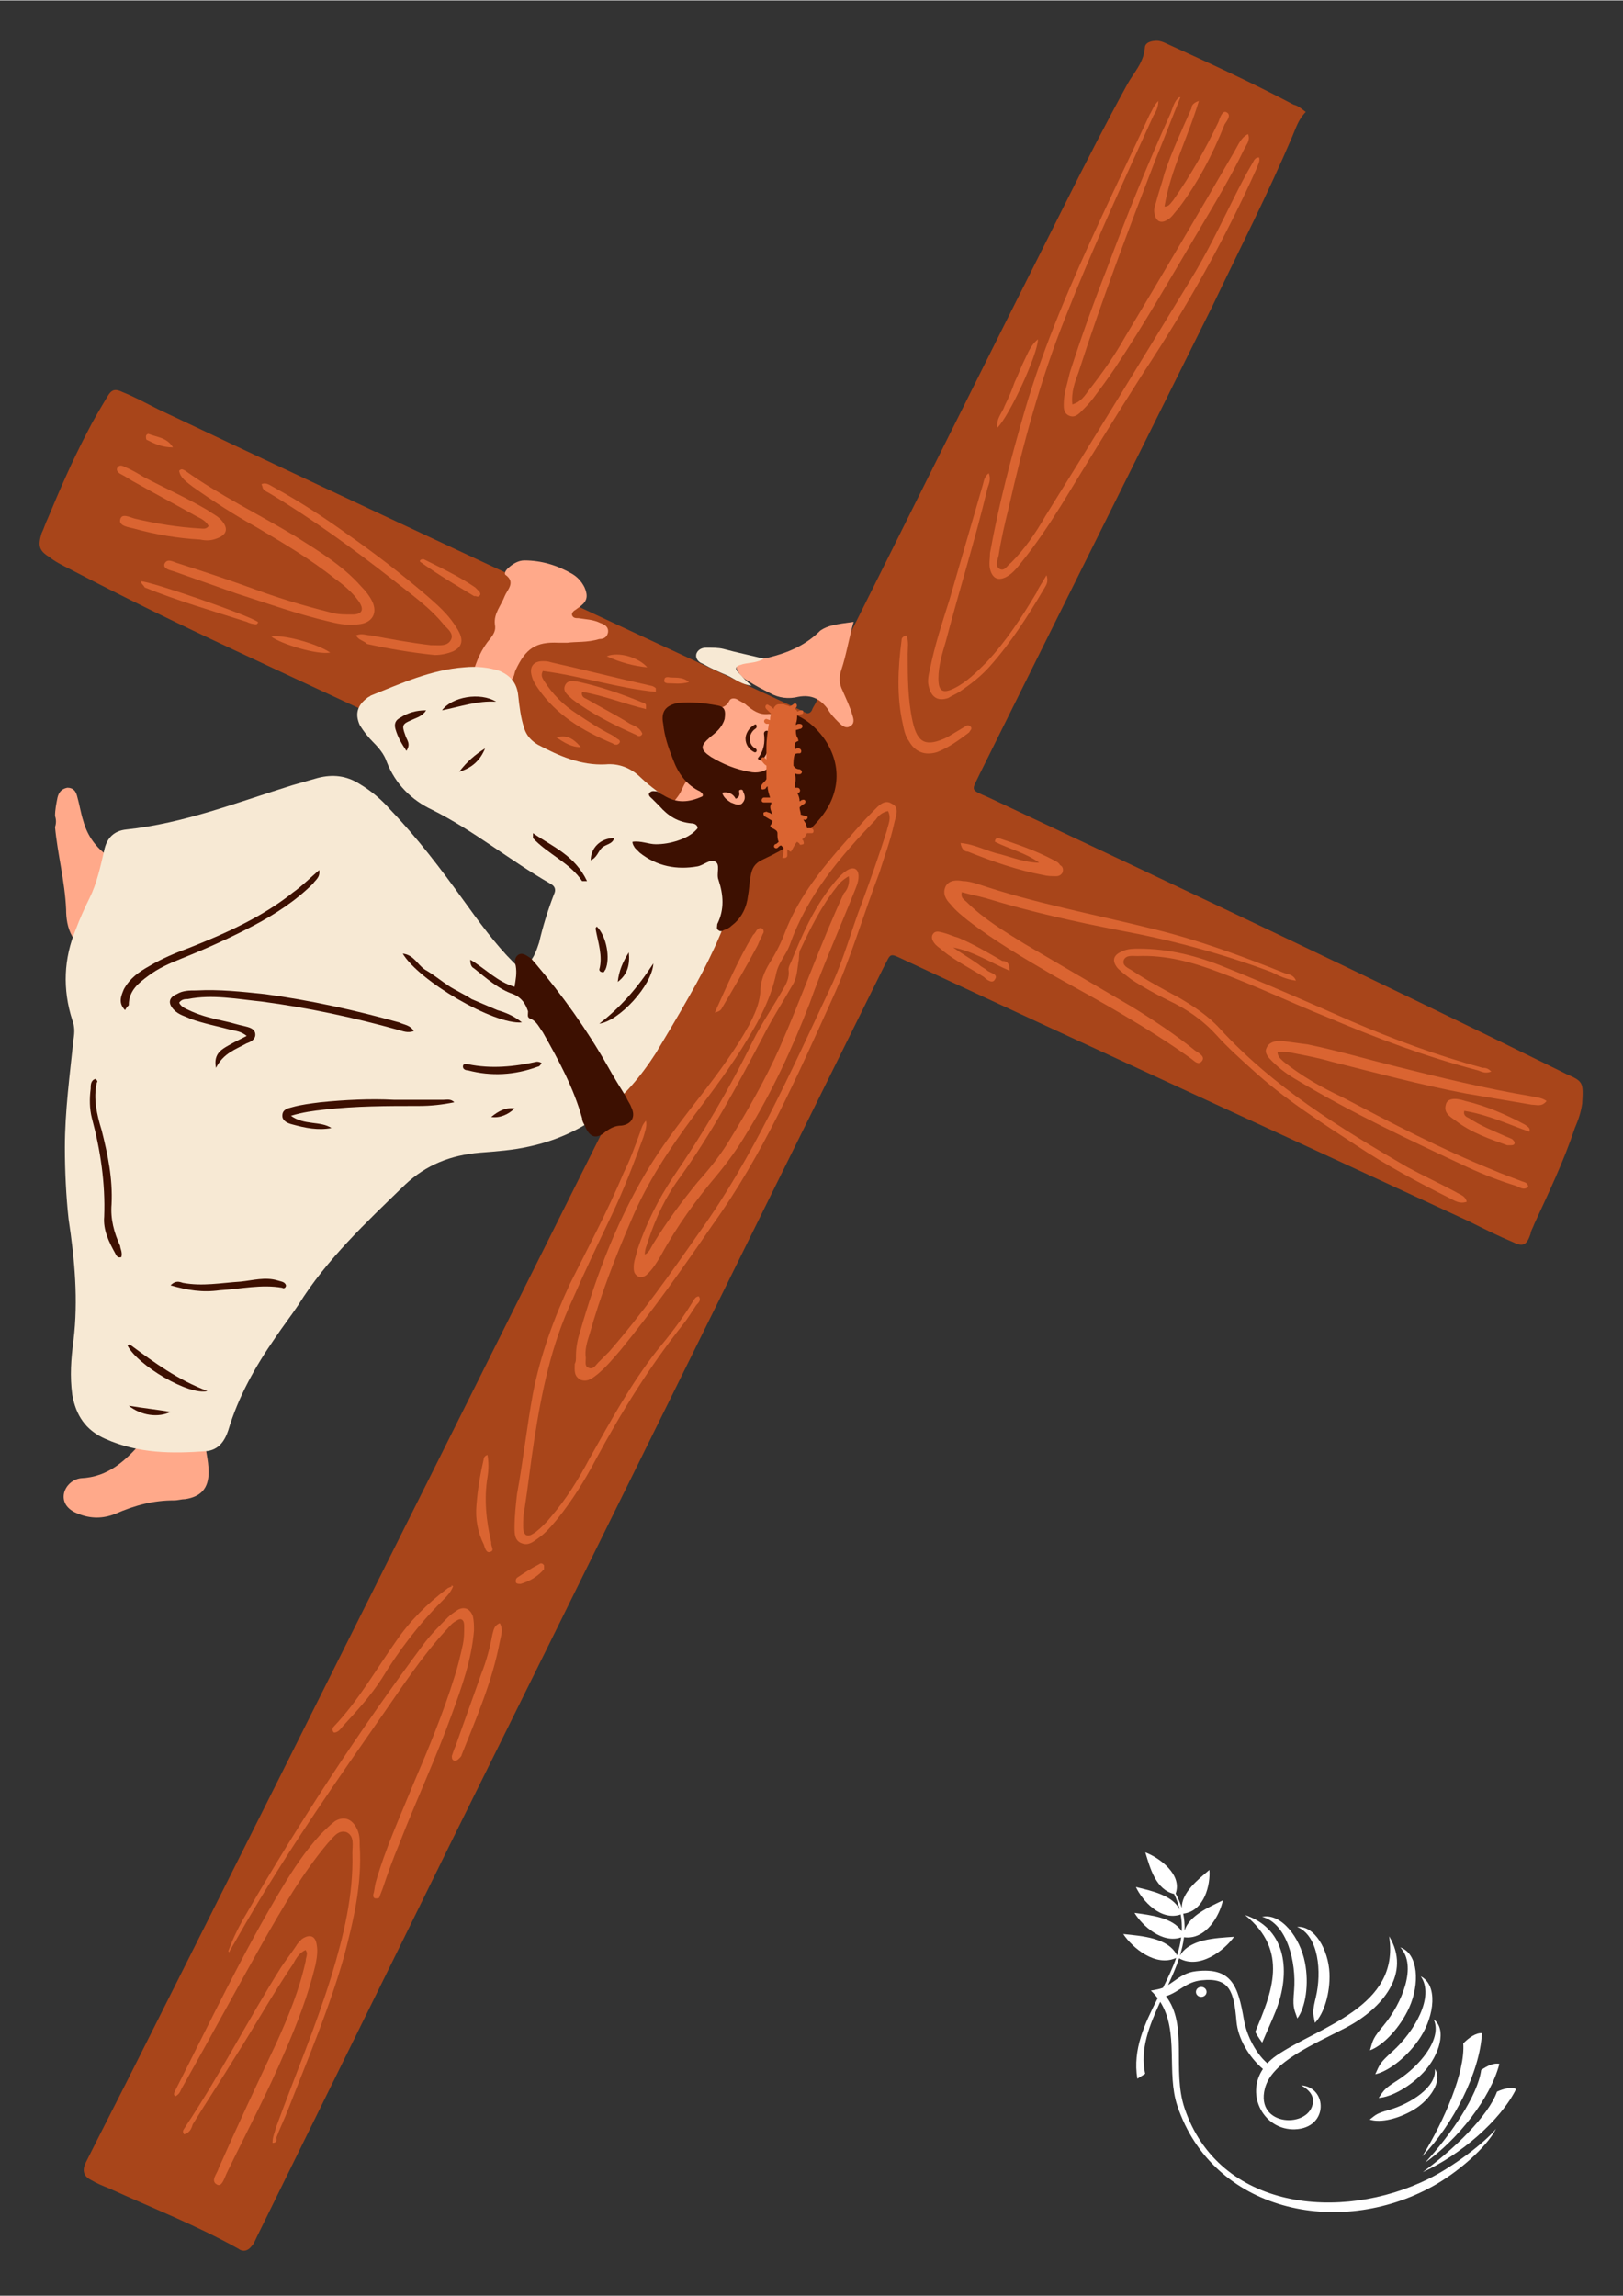 <svg version="1.0" preserveAspectRatio="xMidYMid meet" height="1122" viewBox="0 0 595.5 842.25" zoomAndPan="magnify" width="793" xmlns:xlink="http://www.w3.org/1999/xlink" xmlns="http://www.w3.org/2000/svg"><rect x="0" y="0" width="595.5" height="842.25" fill="#333333" stroke="none"/><defs><clipPath id="1b837581bb"><path clip-rule="nonzero" d="M 412.141 679.57 L 549 679.57 L 549 811.453 L 412.141 811.453 Z M 412.141 679.57"></path></clipPath><clipPath id="d94a3c24b2"><path clip-rule="nonzero" d="M 522 766 L 556.711 766 L 556.711 797 L 522 797 Z M 522 766"></path></clipPath><clipPath id="53f077e5e5"><path clip-rule="nonzero" d="M 14 14.785 L 581 14.785 L 581 826 L 14 826 Z M 14 14.785"></path></clipPath></defs><path fill-rule="evenodd" fill-opacity="1" d="M 507.73 742.988 C 503.773 747.75 503.789 748.188 502.664 752.207 C 507.672 750.348 513.773 743.777 517.059 736.512 C 520.973 727.852 520.469 716.766 513.785 714.43 C 520.078 721.148 514.441 734.914 507.73 742.988" fill="#ffffff"></path><path fill-rule="evenodd" fill-opacity="1" d="M 511.004 752.531 C 506.371 756.719 506.32 757.156 504.605 760.988 C 509.844 759.809 516.871 754.105 521.219 747.344 C 526.395 739.289 527.562 728.25 521.297 725.055 C 526.516 732.535 518.863 745.422 511.004 752.531" fill="#ffffff"></path><path fill-rule="evenodd" fill-opacity="1" d="M 512.746 763.223 C 508.066 766.211 507.949 766.582 505.855 769.664 C 510.582 769.371 517.582 765.406 522.422 760.152 C 528.191 753.891 530.961 744.484 526.039 740.844 C 529.371 748.055 520.691 758.156 512.746 763.223" fill="#ffffff"></path><path fill-rule="evenodd" fill-opacity="1" d="M 509.824 774.016 C 505.258 775.34 505.066 775.613 502.559 777.613 C 506.703 778.969 513.258 777.219 518.551 774.105 C 524.863 770.391 529.469 763.125 526.461 759.047 C 527.242 765.633 517.566 771.77 509.824 774.016" fill="#ffffff"></path><g clip-path="url(#1b837581bb)"><path fill-rule="evenodd" fill-opacity="1" d="M 524.211 799.34 C 491.859 815.359 447.18 810.719 434.629 773.441 C 429.91 759.43 436.055 742.961 427.789 732.348 C 432.727 730.824 434.965 727.164 440.801 726.52 C 451.324 725.359 452.734 730.762 453.676 741.531 C 454.23 747.844 458.109 754.516 463.379 759.051 C 456.852 768.809 463.871 781.602 475.172 781.18 C 487.527 780.719 487.125 765.73 477.402 765.051 C 480.719 766.828 481.922 769.086 481.758 771.121 C 480.965 780.977 460.359 780.5 464.117 766.145 C 466.699 756.27 481.953 750.094 493.957 743.824 C 507.363 736.82 517.91 723.812 509.688 710.371 C 513.789 736.438 483.965 743.438 468.418 754.07 C 467.102 754.973 465.973 755.949 465.02 756.98 C 461.113 753.707 457.465 747.125 456.422 741.055 C 454.254 728.41 451.844 721.738 438.922 723.168 C 435.32 723.562 433.016 725.191 430.75 726.797 C 429.887 727.402 429.199 727.875 428.582 728.258 C 430.094 724.992 431.527 721.723 432.617 718.434 C 440.117 722.668 449.227 715.559 452.793 710.551 C 445.969 711.027 436.48 711.344 432.91 717.492 C 433.613 715.246 434.141 712.988 434.422 710.715 C 442.477 711.844 447.551 702.688 448.684 697.195 C 443.48 699.68 436.285 702.805 434.621 708.32 C 434.711 706.25 434.566 704.164 434.141 702.062 C 441.926 701.141 444.172 691.406 443.738 686.012 C 439.504 689.613 433.547 694.312 433.609 699.945 C 433.086 698.203 432.34 696.445 431.359 694.68 C 433.852 687.77 425.57 681.598 420.238 679.57 C 421.957 685.234 424.027 693.223 430.797 694.836 C 431.727 696.801 432.402 698.719 432.855 700.605 C 430.297 695.297 422.461 693.676 416.789 692.293 C 419.078 697.25 425.879 704.883 433.219 702.348 C 433.582 704.449 433.707 706.504 433.598 708.527 C 430.305 703.465 422.184 702.605 416.258 701.77 C 419.062 706.426 426.41 713.18 433.387 710.758 C 433.098 712.996 432.562 715.195 431.859 717.367 C 428.637 710.895 419.023 710.254 412.141 709.539 C 415.449 714.562 424 721.762 431.543 718.297 C 430.27 721.988 428.547 725.613 426.723 729.238 C 425.578 729.703 424.359 729.938 422.254 730.293 C 423.215 731.18 424.039 732.117 424.77 733.082 C 420.031 742.395 415.512 751.867 417.309 762.621 L 420.172 760.801 C 418.219 751.824 421.68 743.113 425.703 734.422 C 432.707 745.375 427.875 760.383 431.992 772.613 C 445.012 811.281 491 821.227 525.594 802.145 C 534.684 797.133 545.238 788.102 548.93 780.98 C 544.52 786.352 532.961 795.008 524.211 799.34" fill="#ffffff"></path></g><g clip-path="url(#d94a3c24b2)"><path fill-rule="evenodd" fill-opacity="1" d="M 522.023 796.898 C 535.484 790.816 550.504 778.105 556.285 766.398 C 554.535 765.57 551.762 766.242 549.277 767.363 C 546.109 776.254 533.562 788.445 522.023 796.898" fill="#ffffff"></path></g><path fill-rule="evenodd" fill-opacity="1" d="M 522.938 793.398 C 534.863 784.961 546.926 769.738 550.137 757.195 C 548.242 756.703 545.668 757.871 543.465 759.43 C 542.227 768.73 532.48 782.988 522.938 793.398" fill="#ffffff"></path><path fill-rule="evenodd" fill-opacity="1" d="M 521.867 791.102 C 533.121 779.477 543.008 760.352 543.742 745.906 C 541.551 745.738 538.973 747.527 536.891 749.672 C 537.605 760.16 530.055 777.77 521.867 791.102" fill="#ffffff"></path><path fill-rule="evenodd" fill-opacity="1" d="M 441.035 728.969 C 439.969 728.828 438.977 729.52 438.824 730.516 C 438.672 731.516 439.41 732.441 440.477 732.586 C 441.543 732.727 442.535 732.035 442.688 731.039 C 442.84 730.039 442.102 729.113 441.035 728.969" fill="#ffffff"></path><path fill-rule="evenodd" fill-opacity="1" d="M 474.824 730.188 C 474.32 736.199 474.59 736.559 476.016 740.496 C 479.105 736.359 480.332 727.73 478.797 719.973 C 476.977 710.727 470.031 701.734 463.082 703.227 C 472.281 705.594 475.676 719.992 474.824 730.188" fill="#ffffff"></path><path fill-rule="evenodd" fill-opacity="1" d="M 482.805 732.676 C 481.516 738.047 481.715 738.398 482.457 742.125 C 485.816 738.766 488.113 731.125 487.805 723.934 C 487.434 715.367 482.406 706.41 475.93 706.914 C 483.91 710.164 484.98 723.574 482.805 732.676" fill="#ffffff"></path><path fill-rule="evenodd" fill-opacity="1" d="M 460.57 745.461 C 461.133 746.488 461.691 747.387 462.141 748.02 C 462.375 748.348 462.715 748.828 463.105 749.391 C 464.699 745.578 466.574 741.613 468.172 737.543 C 473.473 724.055 472.418 707.754 456.824 702.566 C 473.172 715.855 466.516 731.133 460.57 745.461" fill="#ffffff"></path><g clip-path="url(#53f077e5e5)"><path fill-rule="nonzero" fill-opacity="1" d="M 479.105 40.934 C 476.398 43.641 475.496 46.797 474.145 49.953 C 465.129 71.141 454.762 91.43 444.844 112.168 C 416.441 169.426 388.043 226.234 359.645 283.492 C 356.488 290.254 355.586 289.352 362.797 292.508 C 432.672 325.422 502.543 358.332 571.969 392.598 C 572.867 393.047 573.77 393.5 574.672 393.949 C 580.984 396.652 580.984 397.105 580.531 404.77 C 580.082 407.926 579.18 410.629 577.828 413.785 C 573.77 425.961 568.359 437.23 562.953 448.953 C 562.5 450.305 561.598 451.656 561.598 452.559 C 560.246 456.617 558.895 457.52 555.289 455.715 C 549.879 453.461 544.469 450.758 539.059 448.051 C 470.086 416.039 401.117 384.48 332.594 352.473 C 325.832 349.316 327.188 349.316 324.031 355.176 C 270.836 462.477 218.094 569.781 164.898 677.082 C 141.461 724.871 117.566 773.113 94.125 820.902 C 93.676 821.805 93.223 823.156 92.324 824.059 C 90.969 825.863 89.168 826.312 87.363 824.961 C 72.035 816.395 55.809 810.082 40.031 802.867 C 37.777 801.969 35.523 801.066 33.27 799.711 C 30.562 798.359 30.113 796.105 31.465 793.402 C 37.777 780.777 44.539 767.703 50.848 755.078 C 122.527 612.609 193.75 469.691 264.977 327.223 C 267.68 321.812 267.68 322.715 262.723 320.012 C 203.668 292.957 144.613 265.906 86.012 238.406 C 65.727 228.938 45.441 219.02 25.605 208.648 C 22.898 207.297 20.195 205.945 17.941 204.141 C 14.336 201.887 13.883 200.086 15.238 195.574 C 16.137 193.773 16.59 191.969 17.492 190.164 C 22 179.344 26.508 168.977 31.918 158.605 C 34.172 154.098 36.875 149.59 39.578 145.082 C 40.934 142.828 42.285 142.375 44.988 143.727 C 49.496 145.531 53.555 147.785 58.062 150.039 C 136.051 187.008 214.488 223.527 292.926 260.047 C 293.828 260.496 294.73 260.949 295.629 261.398 C 296.531 261.852 297.434 261.398 297.883 260.496 C 298.336 259.145 299.238 258.242 299.688 256.891 C 330.34 195.574 360.543 134.711 391.199 73.848 C 398.41 59.418 406.074 44.543 413.738 30.566 C 415.992 26.508 419.598 22.902 420.051 17.492 C 420.051 15.234 422.754 14.785 424.559 14.785 C 425.461 14.785 426.812 15.234 427.715 15.688 C 443.492 22.902 459.27 30.113 474.594 38.23 C 476.398 38.68 477.301 39.582 479.105 40.934 Z M 479.105 40.934" fill="#a8451a"></path></g><path fill-rule="nonzero" fill-opacity="1" d="M 255.059 259.145 C 256.41 259.145 258.215 258.695 259.566 259.145 C 262.723 259.598 265.879 260.496 267.68 256.891 C 268.133 255.988 269.484 255.988 270.387 256.441 C 271.738 257.344 273.09 257.793 273.992 258.695 C 276.246 260.496 278.5 262.301 282.105 261.852 C 283.91 261.852 285.715 263.652 287.969 264.555 C 288.867 265.008 288.867 265.906 288.867 266.809 C 288.867 270.418 288.867 274.473 287.516 278.082 C 286.164 281.238 283.91 283.039 280.754 284.395 C 277.598 285.746 275.344 287.547 275.344 291.605 C 275.344 295.215 272.188 296.566 269.035 295.215 C 268.582 295.215 268.582 294.762 268.133 294.762 C 266.328 294.762 264.977 291.605 263.172 292.957 C 261.371 293.859 260.918 296.113 260.02 297.918 C 259.117 300.625 255.961 301.074 253.707 302.426 C 253.258 302.879 252.355 302.426 251.902 301.977 C 251.004 301.523 250.102 300.625 249.199 299.723 C 245.594 296.566 245.594 296.113 248.75 292.059 C 250.102 290.254 250.551 288.449 251.453 287.098 C 252.805 284.844 252.355 283.039 251.004 281.238 C 248.75 278.082 246.945 274.473 246.043 270.418 C 245.594 268.164 245.141 266.359 245.141 264.105 C 245.141 260.047 246.492 258.695 250.551 258.695 C 251.902 259.145 253.258 259.145 255.059 259.145 Z M 255.059 259.145" fill="#ffa98a"></path><path fill-rule="nonzero" fill-opacity="1" d="M 208.176 235.699 C 206.824 235.699 205.922 235.699 205.02 235.699 C 196.457 235.25 192.852 237.957 189.242 245.621 C 188.793 246.523 188.793 247.422 188.34 248.324 C 186.988 250.578 185.637 251.934 182.934 251.48 C 180.227 251.031 177.523 251.031 175.27 250.578 C 173.465 250.129 172.562 249.227 173.465 246.973 C 174.816 242.465 176.621 237.957 179.777 234.348 C 181.129 232.547 182.031 231.191 181.578 228.938 C 181.129 224.879 183.832 222.176 185.188 218.57 C 186.086 216.316 189.242 213.609 185.637 210.906 C 184.734 210.453 185.637 209.102 186.086 208.648 C 187.891 206.848 190.145 205.496 192.398 205.496 C 198.711 205.496 204.57 207.297 209.98 210.453 C 212.234 211.805 213.586 213.609 214.488 215.414 C 215.84 218.57 215.391 220.371 213.137 222.176 C 212.684 222.625 211.781 223.078 211.332 223.527 C 210.43 223.98 209.527 224.879 209.98 225.781 C 210.43 226.684 211.332 226.684 212.234 226.684 C 214.938 227.137 217.645 227.137 220.348 228.488 C 221.699 228.938 223.504 229.84 223.055 232.094 C 222.602 233.898 221.25 234.348 219.898 234.348 C 215.391 235.699 211.332 235.25 208.176 235.699 Z M 208.176 235.699" fill="#ffa98a"></path><path fill-rule="nonzero" fill-opacity="1" d="M 76.543 540.023 C 76.543 545.887 73.84 549.039 67.98 549.941 C 66.629 549.941 65.273 550.395 63.922 550.395 C 56.258 550.395 49.496 552.195 42.285 555.352 C 37.777 557.156 33.27 557.156 28.762 555.352 C 25.152 554 23.352 551.746 23.352 549.039 C 23.352 545.887 26.055 542.73 29.664 542.277 C 40.031 541.828 46.34 535.516 52.652 528.301 C 54.906 525.145 57.613 522.891 62.121 523.344 C 64.824 523.793 67.98 523.344 71.137 523.793 C 72.938 523.793 74.289 524.695 74.742 526.5 C 75.191 531.008 76.543 535.516 76.543 540.023 Z M 76.543 540.023" fill="#ffa98a"></path><path fill-rule="nonzero" fill-opacity="1" d="M 313.211 228.035 C 311.41 234.348 310.508 240.211 308.703 245.621 C 307.801 248.324 307.801 250.578 309.156 253.285 C 310.508 256.441 311.859 259.145 312.762 262.301 C 313.211 263.652 313.664 265.457 311.859 266.359 C 310.508 267.262 309.156 266.359 307.801 265.008 C 306.449 263.652 304.645 261.852 303.746 260.047 C 301.039 256.441 297.883 254.637 292.926 255.539 C 289.32 256.441 285.715 255.988 282.559 254.188 C 279.852 252.832 277.148 251.48 274.441 249.676 C 273.543 249.227 272.188 248.324 271.289 246.973 C 269.484 244.719 269.934 243.367 272.641 242.914 C 275.797 242.465 278.949 241.562 282.105 241.113 C 289.32 239.309 295.629 236.602 301.039 231.191 C 303.746 229.391 306.449 228.938 313.211 228.035 Z M 313.211 228.035" fill="#ffa98a"></path><path fill-rule="nonzero" fill-opacity="1" d="M 20.195 299.27 C 20.195 297.016 20.645 294.762 21.098 292.508 C 21.547 290.703 22.449 289.352 24.703 288.902 C 26.957 288.902 27.859 290.254 28.309 292.059 C 29.211 295.215 29.664 298.367 30.562 301.074 C 31.918 306.035 34.621 310.09 38.68 313.246 C 40.934 315.051 41.832 316.855 41.383 320.012 C 40.48 328.574 37.324 336.242 33.27 343.906 C 31.016 347.512 28.762 347.512 26.508 343.453 C 24.703 340.297 24.254 336.691 24.254 333.535 C 23.801 323.164 21.098 313.246 20.195 303.328 C 20.645 301.977 20.645 300.625 20.195 299.27 Z M 20.195 299.27" fill="#ffa98a"></path><path fill-rule="nonzero" fill-opacity="1" d="M 23.801 421 C 23.801 407.473 25.605 394.398 26.957 381.324 C 27.41 378.621 27.41 376.367 26.508 374.113 C 22.898 362.84 23.352 351.57 27.859 340.75 C 29.211 337.141 31.016 333.086 32.816 329.477 C 35.523 324.066 36.875 317.754 38.227 311.895 C 39.129 307.387 41.832 304.68 46.34 304.23 C 67.527 301.977 86.914 294.312 107.199 288 C 110.355 287.098 113.512 286.195 116.664 285.293 C 122.074 283.941 127.035 284.395 131.992 287.547 C 136.5 290.254 140.105 293.41 143.262 297.016 C 153.18 307.387 161.746 318.656 169.859 329.93 C 175.719 338.043 181.578 346.16 188.34 352.922 C 191.047 355.625 191.496 355.625 194.203 352.922 C 196.004 351.117 196.906 348.414 197.809 345.707 C 199.16 339.848 200.965 333.984 203.219 328.125 C 204.121 326.32 203.668 324.969 201.867 324.066 C 186.988 315.5 173.918 304.68 158.59 297.016 C 150.926 293.41 145.066 287.547 141.91 279.434 C 141.008 276.727 139.207 274.473 136.953 272.219 C 135.148 270.418 133.344 268.164 131.992 265.906 C 130.188 261.852 131.09 258.695 134.695 255.988 C 135.148 255.539 135.598 255.539 136.051 255.086 C 147.32 250.578 158.137 245.621 170.309 244.719 C 174.816 244.266 179.324 244.719 183.383 246.07 C 187.441 247.875 189.695 250.578 190.145 255.086 C 190.594 259.145 191.047 263.203 192.398 267.262 C 193.301 269.965 195.105 271.77 197.359 273.121 C 205.02 277.18 213.137 280.785 222.152 280.336 C 227.109 279.883 231.617 281.688 235.223 285.293 C 242.438 292.059 251.004 296.566 259.117 301.074 C 269.035 306.934 274.441 313.699 269.484 328.574 C 265.426 341.652 259.566 353.824 252.805 365.547 C 248.75 372.758 244.691 379.523 240.633 386.285 C 229.363 403.867 214.938 416.039 194.203 420.551 C 188.34 421.902 182.031 422.352 176.172 422.805 C 165.352 423.703 156.336 427.312 148.672 434.523 C 134.246 448.5 119.82 462.027 109.453 478.707 C 106.75 482.766 103.594 486.824 100.887 490.883 C 93.676 501.25 87.363 512.523 83.758 524.695 C 82.406 528.754 80.152 531.91 75.645 532.359 C 63.02 533.262 50.852 533.262 38.68 527.852 C 31.465 524.695 27.859 519.285 26.508 511.621 C 25.605 504.859 26.055 498.547 26.957 491.781 C 28.762 476.906 27.41 462.027 25.156 447.148 C 24.254 439.035 23.801 429.566 23.801 421 Z M 23.801 421" fill="#f7e9d4"></path><path fill-rule="nonzero" fill-opacity="1" d="M 280.305 241.562 C 277.148 243.367 273.992 242.914 271.738 243.816 C 269.934 244.266 269.484 245.168 270.836 246.523 C 272.188 247.875 273.543 249.676 275.797 251.48 C 272.188 251.031 269.934 249.227 267.23 247.875 C 264.074 246.523 260.918 245.168 257.766 243.367 C 256.41 242.914 255.059 241.562 255.512 239.758 C 255.961 238.406 257.312 237.504 259.117 237.504 C 261.371 237.504 263.625 237.504 265.426 237.957 C 270.387 239.309 274.895 240.211 280.305 241.562 Z M 280.305 241.562" fill="#f7e9d4"></path><path fill-rule="nonzero" fill-opacity="1" d="M 232.07 308.738 C 235.223 308.289 237.93 309.641 240.633 309.641 C 243.34 309.641 246.043 309.191 248.746 308.289 C 251.453 307.387 254.156 306.035 255.961 303.777 C 255.961 302.426 254.609 301.977 253.707 301.977 C 248.746 301.523 245.141 299.27 241.984 295.664 C 241.086 294.762 240.184 293.859 239.281 292.957 C 238.832 292.508 237.477 291.605 238.379 290.703 C 239.281 289.805 240.184 290.254 241.086 290.254 C 241.984 290.703 242.438 291.156 243.34 291.605 C 248.297 294.762 252.805 294.312 257.766 292.059 C 258.215 291.156 257.312 290.703 256.863 290.254 C 251.902 288 248.746 283.492 246.945 278.531 C 245.141 274.023 243.789 269.965 243.34 265.457 C 242.438 260.949 244.238 258.695 248.746 257.793 C 253.707 257.344 258.215 257.793 263.172 258.695 C 265.879 259.145 266.328 260.496 265.879 263.652 C 264.977 266.809 262.723 268.613 260.469 270.418 C 256.863 273.574 256.863 274.926 260.918 277.629 C 265.426 280.336 269.934 282.137 274.895 283.039 C 280.754 284.395 285.262 280.336 285.715 274.473 C 285.715 270.867 286.164 267.262 285.262 263.652 C 284.359 261.398 285.262 260.496 287.516 260.949 C 293.828 261.852 298.785 265.906 302.391 270.867 C 309.605 281.238 307.801 292.508 300.137 301.074 C 294.73 307.387 287.969 311.445 280.305 315.051 C 277.148 316.402 275.797 318.207 275.344 321.812 C 274.895 324.066 274.895 326.32 274.441 328.574 C 273.992 332.633 272.188 336.691 268.582 339.395 C 267.68 340.297 266.781 340.75 265.426 341.199 C 264.977 341.652 264.074 341.652 263.625 341.199 C 262.723 340.75 263.172 339.848 263.172 338.945 C 265.879 333.535 265.426 328.125 263.625 322.715 C 262.723 320.461 264.527 316.855 262.273 315.953 C 260.469 315.051 258.215 317.305 255.961 317.754 C 248.297 319.109 241.086 317.754 234.773 312.797 C 234.324 312.344 233.422 311.445 232.969 310.992 C 232.07 309.641 232.07 309.191 232.07 308.738 Z M 269.934 292.957 C 269.035 291.156 267.23 290.254 264.977 290.703 C 265.426 292.508 266.781 293.41 268.133 294.312 C 269.484 294.762 270.836 295.664 272.188 294.762 C 273.543 293.41 273.543 292.059 272.641 290.254 C 272.641 289.805 272.188 289.352 271.289 289.805 C 270.836 290.254 272.188 292.059 269.934 292.957 Z M 269.934 292.957" fill="#3d1001"></path><path fill-rule="nonzero" fill-opacity="1" d="M 172.562 352.02 C 177.973 355.176 182.48 360.137 188.793 361.938 C 189.242 359.234 189.695 356.98 189.242 354.273 C 188.793 352.922 188.793 351.117 190.145 350.215 C 191.496 349.316 192.848 350.215 194.203 351.117 C 195.102 351.57 195.555 352.473 196.457 353.371 C 206.375 365.094 215.391 377.719 223.055 391.242 C 225.309 395.301 227.562 398.91 229.816 402.516 C 230.266 403.867 231.168 404.77 231.617 406.121 C 233.422 409.73 231.617 412.434 228.012 412.883 C 225.758 412.883 223.953 413.785 222.152 415.141 C 218.996 417.844 216.742 417.395 214.938 413.785 C 214.488 412.434 213.586 411.531 213.586 410.18 C 210.43 398.91 205.02 388.988 199.16 378.621 C 197.809 376.816 196.906 374.562 194.652 373.66 C 193.301 373.211 193.75 372.309 193.75 370.957 C 192.848 368.25 191.496 365.996 188.34 364.645 C 182.934 362.84 178.426 358.781 173.918 355.176 C 173.016 354.727 172.562 353.824 172.562 352.02 Z M 172.562 352.02" fill="#3d1001"></path><path fill-rule="nonzero" fill-opacity="1" d="M 151.828 378.168 C 149.574 379.07 147.77 378.168 145.969 377.719 C 129.738 373.211 113.059 369.602 95.93 367.348 C 86.914 366.445 77.898 364.645 68.883 366.445 C 67.98 366.445 66.629 366.445 65.727 367.801 C 66.629 369.602 68.43 370.055 70.234 370.957 C 74.289 372.758 78.348 373.66 82.406 374.562 C 84.66 375.012 87.363 375.914 89.617 376.367 C 91.422 376.816 93.676 377.27 93.676 379.523 C 93.676 381.324 91.871 382.227 90.52 382.68 C 86.461 384.934 81.953 386.285 79.25 391.695 C 78.348 387.188 80.602 385.383 82.855 384.031 C 85.109 382.68 87.816 381.324 90.52 379.973 C 88.266 378.168 86.461 378.168 84.66 377.719 C 79.699 376.367 74.742 375.465 69.781 373.66 C 67.98 372.758 65.727 372.309 63.922 370.504 C 61.668 368.25 61.668 365.996 64.824 364.645 C 67.078 363.293 69.332 363.293 72.035 363.293 C 80.602 362.84 88.715 363.742 97.281 364.645 C 113.961 366.898 130.188 370.504 146.418 375.012 C 148.223 375.914 150.477 375.914 151.828 378.168 Z M 151.828 378.168" fill="#3d1001"></path><path fill-rule="nonzero" fill-opacity="1" d="M 45.891 370.504 C 43.188 367.801 44.539 365.094 45.441 362.84 C 47.695 358.781 50.848 356.527 54.906 354.273 C 59.414 351.57 64.824 349.316 69.781 347.512 C 83.309 342.102 96.379 336.242 107.648 327.223 C 110.805 324.969 113.512 322.266 117.117 319.109 C 117.566 321.812 115.766 322.715 114.863 324.066 C 108.551 330.379 100.887 335.34 93.223 339.395 C 84.66 343.906 75.645 347.961 66.629 351.57 C 62.121 353.371 58.062 355.176 54.457 357.883 C 50.848 360.586 47.242 363.293 47.242 368.703 C 46.793 369.152 46.34 369.602 45.891 370.504 Z M 45.891 370.504" fill="#3d1001"></path><path fill-rule="nonzero" fill-opacity="1" d="M 121.625 413.785 C 116.664 414.688 112.156 413.785 107.199 412.434 C 105.395 411.984 103.594 411.082 103.594 409.277 C 103.594 407.023 105.395 406.574 107.199 406.121 C 110.355 405.219 113.961 404.77 117.566 404.32 C 126.582 403.418 135.598 402.965 144.613 403.418 C 150.477 403.418 156.336 403.418 162.645 403.418 C 164 403.418 165.352 402.965 166.703 404.32 C 162.195 405.219 158.137 405.672 153.629 405.672 C 141.91 405.672 130.641 405.672 118.918 407.023 C 114.863 407.473 111.258 407.926 106.746 409.277 C 111.707 412.883 117.566 411.082 121.625 413.785 Z M 121.625 413.785" fill="#3d1001"></path><path fill-rule="nonzero" fill-opacity="1" d="M 44.539 461.125 C 43.188 461.578 42.734 460.676 42.285 459.773 C 40.031 455.715 37.777 451.207 38.227 446.246 C 38.68 434.074 36.875 421.902 33.719 410.18 C 32.816 406.574 32.816 402.965 33.27 399.359 C 33.27 398.008 33.27 396.203 35.07 395.754 C 35.523 396.203 35.973 396.652 35.523 397.105 C 34.172 402.965 35.523 408.828 37.324 414.688 C 39.578 423.703 41.383 432.27 40.934 441.738 C 40.48 447.148 41.832 452.109 44.086 457.066 C 44.086 457.969 44.988 459.32 44.539 461.125 Z M 44.539 461.125" fill="#3d1001"></path><path fill-rule="nonzero" fill-opacity="1" d="M 191.496 375.012 C 181.129 375.914 153.629 359.684 147.77 349.766 C 151.828 350.215 153.18 353.824 155.883 355.625 C 159.039 357.43 161.746 359.684 164.449 361.488 C 167.156 363.293 170.309 364.645 173.016 366.445 C 176.172 367.801 179.324 369.152 182.48 370.504 C 185.637 371.406 188.793 372.758 191.496 375.012 Z M 191.496 375.012" fill="#3d1001"></path><path fill-rule="nonzero" fill-opacity="1" d="M 62.57 471.496 C 64.375 469.691 65.727 470.141 67.078 470.594 C 74.289 471.945 81.051 470.594 88.266 470.141 C 92.773 469.691 97.281 468.34 101.789 469.691 C 103.141 470.141 104.492 470.141 104.945 471.496 C 104.945 472.398 104.043 472.848 103.594 472.398 C 95.93 471.043 88.266 472.848 80.602 473.297 C 74.289 474.199 68.883 473.297 62.57 471.496 Z M 62.57 471.496" fill="#3d1001"></path><path fill-rule="nonzero" fill-opacity="1" d="M 46.793 493.586 C 47.242 493.137 47.695 493.137 48.145 493.586 C 56.711 499.898 65.273 506.211 76.094 510.27 C 69.332 512.07 50.398 500.801 46.793 493.586 Z M 46.793 493.586" fill="#3d1001"></path><path fill-rule="nonzero" fill-opacity="1" d="M 198.711 389.891 C 198.258 390.793 197.809 391.242 197.359 391.242 C 188.793 394.398 180.227 394.852 171.664 392.598 C 170.762 392.598 169.859 392.145 169.859 391.242 C 169.859 389.891 171.211 390.344 171.664 390.344 C 180.227 392.145 188.793 391.242 196.906 389.441 C 197.359 389.441 197.809 389.441 198.711 389.891 Z M 198.711 389.891" fill="#3d1001"></path><path fill-rule="nonzero" fill-opacity="1" d="M 219.898 375.465 C 227.562 369.602 233.871 362.391 239.73 353.371 C 239.281 361.488 227.109 374.562 219.898 375.465 Z M 219.898 375.465" fill="#3d1001"></path><path fill-rule="nonzero" fill-opacity="1" d="M 215.391 323.164 C 214.035 323.164 213.586 323.164 213.586 323.164 C 209.078 316.402 200.965 313.246 195.555 307.387 C 195.555 307.387 195.555 306.934 195.555 305.582 C 202.766 310.543 210.883 313.699 215.391 323.164 Z M 215.391 323.164" fill="#3d1001"></path><path fill-rule="nonzero" fill-opacity="1" d="M 182.031 257.344 C 175.27 256.891 168.957 259.145 162.195 260.496 C 165.801 255.539 176.172 253.734 182.031 257.344 Z M 182.031 257.344" fill="#3d1001"></path><path fill-rule="nonzero" fill-opacity="1" d="M 156.336 260.496 C 154.984 262.754 152.73 263.203 150.926 264.105 C 147.77 265.457 147.32 265.906 148.672 269.516 C 149.121 271.316 150.926 272.672 149.121 275.375 C 147.32 272.672 145.969 270.418 145.066 267.262 C 144.613 265.457 145.066 264.105 146.867 263.203 C 149.574 261.398 152.73 260.496 156.336 260.496 Z M 156.336 260.496" fill="#3d1001"></path><path fill-rule="nonzero" fill-opacity="1" d="M 218.996 339.848 C 222.602 343.453 223.953 351.57 222.152 355.625 C 221.699 356.078 221.699 356.98 220.797 356.527 C 220.348 356.527 219.898 356.078 219.898 355.625 C 221.25 350.668 219.445 345.707 218.543 340.75 C 218.543 340.297 218.543 340.297 218.996 339.848 Z M 218.996 339.848" fill="#3d1001"></path><path fill-rule="nonzero" fill-opacity="1" d="M 168.508 283.039 C 171.211 279.434 174.367 276.727 177.973 274.473 C 176.172 278.984 173.016 281.688 168.508 283.039 Z M 168.508 283.039" fill="#3d1001"></path><path fill-rule="nonzero" fill-opacity="1" d="M 47.242 515.68 C 52.652 516.578 57.16 517.031 62.57 517.934 C 58.062 520.188 51.75 519.285 47.242 515.68 Z M 47.242 515.68" fill="#3d1001"></path><path fill-rule="nonzero" fill-opacity="1" d="M 225.309 307.387 C 224.855 309.641 222.152 309.641 220.797 310.992 C 219.445 312.344 218.996 314.602 216.742 315.5 C 216.742 310.992 220.348 307.387 225.309 307.387 Z M 225.309 307.387" fill="#3d1001"></path><path fill-rule="nonzero" fill-opacity="1" d="M 226.66 360.137 C 227.109 356.078 228.461 352.922 230.715 349.316 C 231.168 353.824 230.266 357.43 226.66 360.137 Z M 226.66 360.137" fill="#3d1001"></path><path fill-rule="nonzero" fill-opacity="1" d="M 180.227 409.73 C 182.934 407.473 185.637 406.121 188.793 406.574 C 186.539 408.828 183.383 410.18 180.227 409.73 Z M 180.227 409.73" fill="#3d1001"></path><path fill-rule="nonzero" fill-opacity="1" d="M 277.148 274.473 C 274.441 273.121 274.441 269.062 277.148 267.262 C 278.051 266.809 277.598 265.008 276.695 265.906 C 274.895 266.809 273.543 269.062 273.543 270.867 C 273.543 273.121 274.895 274.926 276.695 275.828 C 277.598 276.277 278.051 274.926 277.148 274.473 Z M 277.148 274.473" fill="#3d1001"></path><path fill-rule="nonzero" fill-opacity="1" d="M 279.852 278.531 C 282.105 275.828 283.008 271.77 282.105 268.613 C 282.105 267.711 280.305 267.711 280.305 269.062 C 280.754 272.219 280.305 275.375 278.051 278.082 C 278.051 278.531 279.402 279.434 279.852 278.531 Z M 279.852 278.531" fill="#3d1001"></path><path fill-rule="nonzero" fill-opacity="1" d="M 211.332 497.191 C 211.332 494.938 211.781 491.781 212.684 489.078 C 218.996 466.988 227.109 445.797 239.281 426.41 C 244.691 417.844 251.004 409.73 257.312 401.613 C 263.625 393.5 269.934 384.934 274.895 375.914 C 276.695 372.309 278.5 368.703 278.953 364.191 C 278.953 360.137 280.305 356.527 282.559 352.922 C 284.812 349.316 286.613 345.707 287.969 342.102 C 292.477 330.379 299.688 320.91 307.801 311.445 C 311.859 306.934 315.918 301.977 320.426 297.469 C 322.227 295.664 324.48 292.957 327.188 294.762 C 330.34 296.113 328.539 299.723 328.086 301.977 C 326.734 308.289 324.48 314.148 322.68 320.012 C 316.816 335.34 312.309 351.117 305.547 365.996 C 292.477 394.852 279.852 423.703 261.371 449.402 C 250.551 465.184 239.73 480.512 227.562 495.391 C 224.855 498.547 222.602 501.25 219.445 503.957 C 217.645 505.309 215.84 507.113 213.137 506.211 C 210.43 504.859 210.883 502.602 210.883 500.348 C 211.332 499.449 211.332 498.996 211.332 497.191 Z M 325.832 297.469 C 323.578 297.918 322.227 299.27 321.324 300.625 C 308.254 314.148 296.082 328.574 289.77 346.609 C 288.418 350.215 285.715 352.922 284.812 356.98 C 283.008 365.547 278.949 373.66 274.441 380.875 C 268.582 390.793 261.371 400.262 254.609 409.277 C 245.594 421.449 237.477 433.625 231.617 447.602 C 225.758 461.125 220.348 475.102 216.289 489.527 C 215.391 492.234 214.488 495.391 214.938 498.094 C 214.938 499.449 214.488 501.25 215.84 501.703 C 217.645 502.605 218.543 500.801 219.445 499.898 C 220.797 498.547 222.152 497.195 223.504 495.84 C 235.676 481.863 246.492 466.535 256.863 451.656 C 276.246 424.605 290.223 393.047 304.645 362.391 C 309.605 352.02 312.309 341.199 316.367 330.832 C 319.523 322.266 322.68 313.246 325.383 304.68 C 325.832 302.426 327.188 300.172 325.832 297.469 Z M 325.832 297.469" fill="#da6431"></path><path fill-rule="nonzero" fill-opacity="1" d="M 461.973 57.617 C 462.426 58.969 461.523 60.32 461.07 61.672 C 449.352 87.824 435.375 112.621 419.598 136.516 C 409.23 152.746 399.312 168.977 389.395 185.207 C 384.887 192.418 380.379 199.184 374.969 205.945 C 373.168 208.199 371.816 210.004 369.562 211.355 C 366.406 213.16 364.152 212.258 363.25 208.648 C 362.797 206.848 363.25 204.594 363.25 202.789 C 366.406 185.207 370.914 168.074 375.871 150.941 C 383.086 126.145 393.453 102.699 404.273 79.258 C 410.133 66.633 415.992 54.461 421.852 41.836 C 422.754 40.484 423.207 38.68 425.008 36.875 C 425.008 39.133 424.105 40.934 423.207 42.289 C 411.934 67.082 400.664 91.43 390.746 116.676 C 381.73 139.219 375.422 162.664 370.012 186.559 C 368.66 191.969 367.309 197.828 366.406 203.691 C 365.953 205.496 365.055 207.75 366.855 208.648 C 368.66 209.551 369.562 207.297 370.914 206.395 C 375.871 201.438 379.93 195.574 383.535 189.266 C 401.566 160.41 419.148 131.555 436.73 102.699 C 442.59 93.234 447.547 82.863 452.508 72.945 C 454.762 68.438 457.016 63.93 459.719 59.418 C 460.172 58.52 460.621 57.617 461.973 57.617 Z M 461.973 57.617" fill="#da6431"></path><path fill-rule="nonzero" fill-opacity="1" d="M 475.496 359.684 C 471.891 359.234 469.188 357.883 466.48 356.527 C 448.449 349.766 429.969 344.805 410.582 341.199 C 394.355 338.043 378.125 334.438 361.898 329.477 C 358.742 328.574 356.035 328.125 352.883 327.223 C 352.43 329.477 353.781 329.93 354.684 330.832 C 360.996 337.141 368.66 341.652 375.871 346.16 C 388.945 353.824 402.02 361.488 415.09 369.152 C 423.207 374.113 431.32 379.523 438.531 385.383 C 439.883 386.285 442.59 387.637 440.785 389.441 C 439.434 390.793 438.082 388.988 436.73 388.09 C 420.953 376.816 403.82 367.348 386.691 357.883 C 375.871 351.57 365.055 345.258 355.137 337.594 C 352.883 335.789 350.629 333.984 348.824 331.73 C 347.02 329.93 345.668 327.676 347.02 324.969 C 348.375 322.715 351.078 322.715 353.332 323.164 C 355.137 323.164 356.488 323.617 358.289 324.066 C 379.477 331.281 401.566 335.34 423.207 340.75 C 439.883 344.805 455.664 350.668 471.441 356.98 C 472.793 357.43 474.594 357.43 475.496 359.684 Z M 475.496 359.684" fill="#da6431"></path><path fill-rule="nonzero" fill-opacity="1" d="M 83.758 715.855 C 85.562 710.895 87.816 706.387 90.52 701.879 C 110.355 667.613 131.992 634.703 155.434 603.145 C 158.137 599.535 161.293 596.379 164.449 593.223 C 165.352 592.324 166.703 591.422 168.055 590.52 C 170.762 589.168 172.562 590.52 173.465 592.773 C 173.918 594.578 173.918 596.379 173.918 598.184 C 173.016 609.004 169.41 618.922 165.801 628.84 C 159.941 645.07 152.73 660.402 146.418 676.633 C 144.164 682.043 142.359 687 140.559 692.41 C 140.105 693.762 139.656 694.664 139.207 696.02 C 139.207 696.469 138.305 696.469 137.852 696.469 C 136.949 696.469 136.949 695.566 136.949 695.117 C 137.402 693.762 137.402 692.41 137.852 690.609 C 141.461 677.984 146.867 666.262 151.828 654.09 C 157.238 641.465 162.645 628.391 166.703 615.316 C 168.055 611.258 168.957 607.199 169.859 603.145 C 170.309 600.887 170.309 599.086 170.309 596.832 C 170.309 595.93 170.309 594.578 169.41 594.125 C 168.508 593.676 167.605 594.578 166.703 595.027 C 165.352 595.93 164.449 597.281 163.098 598.633 C 154.531 608.102 147.77 618.473 140.559 628.84 C 123.879 652.734 107.199 676.633 92.324 701.879 C 89.617 706.387 86.914 711.348 84.207 715.855 C 84.207 716.305 84.207 716.305 83.758 715.855 Z M 83.758 715.855" fill="#da6431"></path><path fill-rule="nonzero" fill-opacity="1" d="M 256.41 475.551 C 257.312 476.906 256.41 477.809 255.512 478.707 C 253.707 481.414 252.355 483.668 250.551 485.922 C 238.379 501.25 228.012 517.934 218.543 535.516 C 214.488 543.18 209.98 550.395 204.57 557.156 C 202.316 559.859 200.062 562.566 197.359 564.371 C 195.555 565.723 193.75 567.074 191.496 566.172 C 188.793 565.27 188.793 562.566 188.793 560.312 C 188.793 556.254 189.242 552.195 189.695 548.141 C 191.949 535.965 193.301 523.344 195.555 511.168 C 198.258 497.191 203.219 483.668 209.078 471.043 C 215.84 457.52 223.055 443.992 228.914 430.016 C 231.168 425.508 232.969 420.551 234.773 415.59 C 235.223 414.238 235.676 412.434 237.027 411.082 C 237.477 413.336 236.578 415.141 236.125 416.941 C 232.52 426.859 228.914 436.328 224.406 445.797 C 219.445 456.168 214.488 466.535 209.98 476.906 C 202.316 493.137 198.711 510.719 196.004 528.301 C 194.652 536.867 193.75 545.434 192.398 554 C 191.949 555.805 191.949 558.059 191.949 559.859 C 191.949 560.762 191.949 562.117 192.852 563.016 C 194.203 563.918 195.555 562.566 196.457 562.117 C 198.711 560.312 200.512 558.508 202.316 556.254 C 207.727 549.941 212.234 542.73 216.289 535.066 C 223.953 521.539 231.168 508.016 241.086 495.391 C 245.594 489.98 250.102 484.117 253.707 478.258 C 254.609 476.906 255.059 475.551 256.41 475.551 Z M 256.41 475.551" fill="#da6431"></path><path fill-rule="nonzero" fill-opacity="1" d="M 547.172 393.047 C 544.918 393.949 543.566 393.047 542.215 392.598 C 523.281 387.637 505.25 380.875 487.219 373.211 C 473.695 367.801 460.621 361.488 447.098 356.527 C 437.629 352.922 427.715 350.215 417.344 350.668 C 415.543 350.668 413.289 350.215 412.387 352.02 C 411.484 354.273 414.188 355.176 415.543 356.078 C 420.953 359.684 426.812 362.84 432.672 365.996 C 438.082 369.152 443.492 372.758 447.547 377.27 C 467.383 398.91 491.727 413.785 516.52 428.215 C 522.379 431.371 528.238 434.074 534.102 437.23 C 535.453 438.133 537.707 438.582 538.156 440.836 C 535.453 441.738 533.648 440.387 531.848 439.484 C 520.125 433.625 508.406 427.312 497.586 420.098 C 484.512 411.531 470.988 402.965 459.27 392.145 C 454.762 388.09 450.254 384.031 446.195 379.523 C 441.238 374.113 435.375 370.055 428.613 366.898 C 424.105 364.645 419.148 361.938 415.09 359.234 C 413.289 357.883 411.484 356.527 410.133 355.176 C 407.879 352.473 408.328 350.215 411.934 348.863 C 413.738 347.961 415.992 347.961 417.797 347.961 C 429.066 347.961 439.434 350.668 449.352 354.727 C 465.129 361.035 480.457 367.801 495.781 374.562 C 511.562 381.324 527.34 387.188 544.02 391.695 C 544.918 391.695 545.82 391.695 547.172 393.047 Z M 547.172 393.047" fill="#da6431"></path><path fill-rule="nonzero" fill-opacity="1" d="M 99.984 786.188 C 99.984 783.934 100.887 782.129 101.34 780.324 C 108.102 761.84 115.766 743.809 121.625 724.871 C 126.133 709.992 129.738 695.117 129.289 679.785 C 129.289 677.082 130.188 673.477 127.035 672.121 C 123.879 671.223 122.074 674.375 120.273 676.18 C 110.805 687.453 103.594 700.074 96.379 712.699 C 86.461 730.281 76.996 747.863 67.078 765.449 C 66.176 766.801 66.176 768.152 64.375 769.055 C 63.473 768.605 63.922 767.703 64.375 766.801 C 76.996 742.004 89.168 716.305 103.594 692.41 C 107.648 685.648 112.156 678.887 117.566 673.023 C 119.371 671.223 121.172 669.418 122.977 668.066 C 126.133 666.262 128.836 667.164 130.641 670.32 C 131.992 672.574 131.992 674.828 131.992 677.082 C 132.895 691.059 129.738 704.582 126.133 718.109 C 120.723 737.043 113.059 755.078 105.848 773.562 C 104.492 777.172 102.691 780.777 101.34 784.383 C 101.789 785.285 101.34 786.188 99.984 786.188 Z M 99.984 786.188" fill="#da6431"></path><path fill-rule="nonzero" fill-opacity="1" d="M 560.695 435.426 C 558.895 436.781 557.543 435.426 556.188 434.977 C 550.328 433.172 544.469 430.918 538.609 428.215 C 517.422 418.293 496.234 408.375 475.949 396.203 C 472.793 394.398 469.637 392.145 466.934 389.441 C 465.578 388.09 463.777 386.285 464.68 384.48 C 465.578 382.227 467.832 381.777 470.086 381.777 C 473.242 382.227 476.852 382.68 480.004 383.129 C 490.824 385.383 501.645 388.539 512.461 391.242 C 528.691 395.301 545.371 399.359 561.598 402.062 C 563.402 402.516 565.656 402.516 567.461 403.867 C 565.656 406.121 563.852 405.219 562.051 405.219 C 553.934 403.867 546.273 402.516 538.156 401.164 C 521.477 398.008 504.801 393.5 488.57 389.441 C 484.062 388.09 479.105 387.188 474.594 386.285 C 472.793 385.832 470.539 385.832 468.734 385.832 C 468.734 387.637 470.086 388.539 470.988 389.441 C 477.75 394.852 484.965 398.91 492.629 402.516 C 510.66 411.984 528.691 421.449 547.625 429.117 C 550.781 430.469 554.387 431.82 557.992 433.172 C 558.895 433.625 560.695 433.625 560.695 435.426 Z M 560.695 435.426" fill="#da6431"></path><path fill-rule="nonzero" fill-opacity="1" d="M 433.121 35.523 C 429.969 43.188 427.262 50.402 424.105 58.066 C 414.188 83.766 404.273 109.914 395.707 136.516 C 394.355 140.121 393.004 143.727 393.453 148.238 C 396.609 147.336 397.961 145.082 399.312 143.277 C 404.273 136.965 408.781 130.652 412.836 123.441 C 426.359 100.898 439.883 77.902 452.957 55.363 C 454.309 53.109 455.211 50.402 457.918 49.051 C 458.816 51.305 457.465 52.656 456.562 54.461 C 451.605 64.828 445.293 75.199 439.434 85.117 C 429.516 101.801 420.051 118.48 409.23 134.711 C 406.527 138.77 403.82 142.375 401.117 145.98 C 399.766 147.785 397.961 149.59 396.609 150.941 C 395.258 152.293 393.902 153.195 392.102 152.293 C 390.297 151.391 390.297 149.59 390.297 148.238 C 390.297 144.18 391.648 140.57 392.551 136.516 C 396.609 123.891 401.117 111.266 406.074 98.645 C 413.289 79.258 420.953 60.32 429.516 41.387 C 430.418 39.133 430.867 36.875 432.672 35.523 C 432.223 35.523 432.672 35.523 433.121 35.523 Z M 433.121 35.523" fill="#da6431"></path><path fill-rule="nonzero" fill-opacity="1" d="M 65.727 172.582 C 66.629 171.68 67.078 172.133 67.98 172.582 C 80.602 181.598 94.578 188.363 108.102 196.477 C 116.664 201.887 125.68 207.297 132.441 214.961 C 134.246 216.766 135.598 218.57 136.5 220.371 C 138.754 224.879 136.5 228.488 131.543 228.938 C 127.934 229.391 124.781 228.938 121.172 228.035 C 109.453 225.332 98.184 221.273 86.914 217.668 C 79.25 214.961 71.586 212.258 63.922 209.551 C 62.57 209.102 59.867 208.648 60.316 206.848 C 61.219 204.594 63.473 205.945 64.824 206.395 C 74.742 209.551 84.207 212.707 94.125 216.316 C 102.691 219.469 111.707 222.176 120.723 224.43 C 123.426 225.332 126.133 225.332 129.289 225.332 C 132.895 225.332 133.797 223.527 131.543 220.371 C 129.289 217.215 126.133 214.512 122.977 212.258 C 113.961 205.043 104.043 199.184 94.125 193.32 C 86.012 188.812 78.348 183.855 70.684 178.445 C 68.43 176.641 66.176 175.289 65.727 172.582 Z M 65.727 172.582" fill="#da6431"></path><path fill-rule="nonzero" fill-opacity="1" d="M 67.527 783.031 C 66.629 781.68 67.527 781.227 67.98 780.324 C 80.602 761.391 90.969 741.102 103.141 721.715 C 104.945 719.012 106.746 716.758 108.551 714.051 C 109 713.148 109.902 712.25 110.805 711.348 C 113.512 709.543 115.766 709.992 116.215 713.602 C 116.664 715.855 116.215 718.559 115.766 720.812 C 113.059 732.086 109 742.453 104.492 752.824 C 98.184 767.703 90.52 782.129 83.309 797.008 C 82.406 798.812 81.504 802.418 79.699 801.516 C 76.996 800.164 79.699 797.457 80.152 795.656 C 86.914 780.328 94.125 764.996 101.34 749.668 C 105.848 739.75 109.902 729.832 112.156 719.461 C 112.156 718.559 112.609 717.66 112.609 716.758 C 112.609 716.305 112.609 716.305 112.156 715.402 C 109.902 716.305 108.551 718.559 107.648 720.363 C 99.984 731.633 93.223 743.809 86.012 755.078 C 81.051 763.195 75.645 771.309 70.684 779.426 C 70.234 781.227 69.332 782.582 67.527 783.031 Z M 67.527 783.031" fill="#da6431"></path><path fill-rule="nonzero" fill-opacity="1" d="M 288.867 313.699 C 288.867 312.797 288.867 311.895 288.867 311.445 C 289.32 311.895 289.77 312.344 290.223 312.344 C 291.121 310.992 291.574 309.641 292.477 308.738 C 292.926 309.188 293.375 309.188 293.375 309.641 C 293.828 310.09 294.277 309.641 294.73 309.641 C 295.18 309.188 294.73 308.738 294.73 308.289 C 294.73 308.289 294.277 307.836 294.277 307.836 C 295.18 307.387 295.629 306.484 296.082 305.582 C 296.531 305.582 297.434 305.582 297.883 305.582 C 298.785 305.582 298.785 303.777 297.434 303.777 C 296.984 303.777 296.531 303.777 296.082 303.777 C 296.082 302.879 295.629 302.426 295.629 301.977 C 295.18 301.523 295.18 301.074 294.73 300.625 C 294.73 300.625 295.18 300.625 295.18 300.625 C 296.082 301.074 296.984 299.27 295.629 299.27 C 295.18 299.27 294.277 298.82 293.828 298.82 C 293.828 297.918 293.375 297.016 293.375 296.113 C 293.828 295.664 294.277 295.215 295.18 294.762 C 296.082 293.859 295.18 292.957 294.277 293.41 C 293.828 293.41 293.828 293.859 293.375 293.859 C 293.375 292.508 292.926 291.605 292.477 290.703 L 292.926 290.703 C 293.828 290.703 293.828 288.902 292.477 288.902 L 291.574 288.902 C 291.574 288.449 291.574 288.449 291.574 288 C 292.023 286.648 292.023 284.844 291.574 283.492 C 292.023 283.941 292.477 283.941 293.375 283.941 C 294.277 283.941 294.73 282.59 293.375 282.137 C 292.477 282.137 291.574 281.688 291.121 280.785 C 291.121 279.434 291.121 278.082 291.574 276.727 C 292.023 276.277 292.477 276.277 293.375 276.277 C 294.277 276.277 294.277 274.473 292.926 274.473 C 292.477 274.473 292.023 274.473 291.574 274.926 C 291.574 273.574 291.121 272.219 292.926 271.77 C 292.926 271.77 292.926 270.867 292.477 270.418 C 292.023 269.516 292.023 268.613 292.023 267.711 C 292.477 267.711 293.375 267.262 293.828 267.262 C 294.73 266.809 294.73 265.457 293.375 265.457 C 292.926 265.457 292.477 265.457 292.023 265.906 C 292.023 265.906 292.023 265.457 292.023 265.457 C 292.477 264.105 292.477 263.203 292.477 262.301 L 294.277 261.852 C 294.73 261.852 294.73 260.949 294.73 260.949 C 294.73 260.496 294.277 260.496 293.828 260.496 C 293.375 260.496 292.926 260.949 292.477 260.949 C 292.477 260.496 292.023 260.047 291.574 260.047 C 291.574 260.047 292.023 259.598 292.023 259.598 C 292.926 258.695 292.023 257.344 291.121 258.242 C 290.672 258.695 290.223 258.695 289.77 259.145 C 289.32 258.695 288.418 258.695 287.516 258.242 C 287.066 258.242 287.066 258.242 286.613 258.242 C 285.262 258.242 284.812 258.242 283.91 259.598 C 283.91 259.598 283.91 260.047 283.91 260.047 C 283.461 259.598 283.008 259.145 282.105 258.695 C 281.207 257.793 280.305 259.145 281.207 260.047 C 281.656 260.496 282.559 261.398 283.008 261.852 C 282.559 262.754 282.559 263.203 282.559 264.105 L 281.207 263.652 C 280.305 263.652 279.852 265.008 281.207 265.457 C 281.656 265.457 282.105 265.457 282.105 265.457 C 281.656 268.164 281.207 271.316 281.207 274.023 C 281.207 275.375 281.207 277.18 281.207 278.531 C 281.207 278.531 280.754 278.082 280.754 278.082 C 279.852 277.18 278.953 278.082 279.402 278.984 C 279.852 279.434 280.305 280.336 281.207 280.785 C 281.207 282.59 281.207 283.941 281.207 285.746 C 280.754 286.648 279.852 287.098 279.402 288 C 278.953 288.449 279.402 288.902 279.402 289.352 C 279.852 289.805 280.305 289.352 280.754 289.352 C 281.207 288.902 281.207 288.449 281.656 288.449 C 281.656 289.805 282.105 291.156 282.559 292.508 L 280.305 292.508 C 279.402 292.508 278.949 294.312 280.305 294.312 L 283.008 294.312 C 283.008 294.312 283.008 294.762 283.008 294.762 C 282.105 296.113 283.008 297.469 283.461 298.82 C 283.008 298.367 282.105 297.918 281.656 297.918 C 281.207 297.469 280.754 297.918 280.305 297.918 C 279.852 298.367 280.305 298.82 280.305 299.27 C 281.207 299.723 282.559 300.625 283.461 301.074 C 283.461 301.523 283.008 302.426 282.559 302.879 C 283.008 303.328 283.008 303.777 283.461 303.777 C 284.359 304.23 285.262 304.68 285.262 305.582 C 285.262 306.934 285.262 307.836 285.715 308.738 C 285.262 309.191 284.812 309.641 284.359 309.641 C 283.461 310.543 284.359 311.445 285.262 310.992 C 285.715 310.543 286.164 310.09 286.613 310.09 C 287.066 310.543 287.066 310.543 287.516 310.992 C 287.516 312.344 287.516 313.246 287.066 314.602 C 287.066 314.602 288.867 315.051 288.867 313.699 Z M 288.867 313.699" fill="#da6431"></path><path fill-rule="nonzero" fill-opacity="1" d="M 130.641 232.996 C 132.895 232.094 134.246 232.996 136.051 232.996 C 143.262 234.348 150.477 235.699 158.137 236.602 C 158.59 236.602 158.59 236.602 159.039 236.602 C 161.293 236.602 164 237.055 165.352 234.801 C 166.703 232.547 164.449 230.742 163.098 229.391 C 157.688 222.625 150.477 217.668 143.715 212.258 C 129.289 200.984 114.41 190.164 98.633 180.699 C 97.73 180.246 96.832 179.797 96.379 178.895 C 96.379 178.895 96.379 178.441 95.93 177.543 C 97.73 176.641 99.086 177.992 100.887 178.895 C 109.902 183.855 118.918 189.715 127.035 195.574 C 137.402 202.789 147.32 210.453 156.785 218.57 C 160.391 221.727 164 224.879 166.703 228.938 C 167.605 230.289 168.508 231.645 168.957 232.996 C 169.859 235.699 168.957 237.504 166.254 238.855 C 164 239.758 161.746 240.211 159.492 240.211 C 150.926 239.309 142.812 237.957 134.695 236.152 C 133.344 234.801 131.543 234.801 130.641 232.996 Z M 130.641 232.996" fill="#da6431"></path><path fill-rule="nonzero" fill-opacity="1" d="M 383.984 210.906 C 384.887 213.609 383.535 214.961 383.086 215.863 C 377.223 225.781 370.914 235.699 363.25 244.266 C 360.094 247.875 356.035 251.031 351.98 253.734 C 350.629 254.637 349.273 255.086 347.922 255.988 C 343.867 257.344 341.613 255.539 340.711 251.48 C 340.258 249.676 340.711 247.422 341.16 245.621 C 342.965 236.602 345.668 228.488 348.375 219.922 C 352.43 205.945 356.488 191.969 360.543 177.992 C 360.996 176.641 360.996 174.836 362.797 173.484 C 363.699 175.738 362.797 177.543 362.348 178.895 C 357.84 197.828 351.98 216.316 347.02 235.25 C 345.668 239.758 344.316 244.266 344.316 248.777 C 344.316 253.285 345.668 254.637 350.176 252.383 C 354.684 250.129 358.289 246.52 361.898 242.914 C 369.109 235.25 374.969 226.234 380.379 217.215 C 380.832 215.863 382.184 214.059 383.984 210.906 Z M 383.984 210.906" fill="#da6431"></path><path fill-rule="nonzero" fill-opacity="1" d="M 76.543 192.871 C 75.645 191.066 73.84 190.164 72.035 189.266 C 64.824 185.207 57.16 181.148 49.949 177.09 C 48.145 176.188 46.34 174.836 44.539 173.934 C 43.637 173.484 42.285 172.582 43.188 171.23 C 44.086 170.328 44.988 170.777 45.891 171.23 C 48.145 172.133 50.398 173.484 52.652 174.836 C 60.316 178.895 68.43 182.5 76.094 187.008 C 77.898 188.363 80.152 189.266 81.504 191.066 C 83.758 193.773 83.309 196.027 79.699 197.379 C 77.445 198.281 75.645 198.281 73.391 197.828 C 65.273 197.379 57.16 196.027 49.047 193.773 C 47.242 193.32 43.637 192.871 44.086 190.617 C 44.539 187.91 47.695 189.715 49.496 190.164 C 57.16 191.969 65.273 193.32 73.391 193.773 C 74.289 193.773 75.645 194.223 76.543 192.871 Z M 76.543 192.871" fill="#da6431"></path><path fill-rule="nonzero" fill-opacity="1" d="M 439.883 36.875 C 435.828 50.402 429.516 62.125 427.262 75.648 C 429.066 75.648 429.516 74.297 430.418 73.395 C 436.73 64.379 442.137 54.91 447.098 44.543 C 447.547 43.188 448.449 40.484 449.801 40.934 C 452.055 41.836 450.254 44.09 449.352 45.441 C 444.844 56.715 439.434 67.082 432.223 76.551 C 430.867 77.902 429.969 79.707 428.164 80.609 C 425.91 81.961 424.105 81.059 423.656 78.355 C 423.207 77.004 423.656 75.648 424.105 74.297 C 425.008 70.691 426.359 67.082 427.262 63.477 C 429.969 55.363 433.574 47.699 437.18 39.582 C 437.18 39.133 437.18 37.777 439.883 36.875 Z M 439.883 36.875" fill="#da6431"></path><path fill-rule="nonzero" fill-opacity="1" d="M 240.633 253.734 C 226.66 252.383 213.137 247.875 199.16 246.07 C 198.258 247.875 199.16 248.777 199.613 249.676 C 202.766 254.637 206.824 258.695 211.781 261.852 C 215.84 264.555 219.898 267.262 224.406 269.516 C 225.309 269.965 226.207 270.867 227.109 271.316 C 227.562 271.77 227.562 272.219 227.109 272.672 C 227.109 272.672 226.66 273.121 226.207 273.121 C 225.758 273.121 225.309 273.121 224.855 272.672 C 214.035 268.164 204.121 262.301 197.359 252.383 C 196.457 251.031 195.555 249.676 195.105 247.875 C 194.203 244.719 195.555 242.465 199.16 242.465 C 200.062 242.465 200.965 242.465 202.316 242.914 C 214.488 245.621 226.66 248.777 238.832 251.48 C 239.281 251.48 240.184 251.934 240.633 252.383 C 240.633 253.285 240.633 253.285 240.633 253.734 Z M 240.633 253.734" fill="#da6431"></path><path fill-rule="nonzero" fill-opacity="1" d="M 166.254 581.953 C 165.352 584.207 164 585.559 162.195 587.363 C 153.629 595.93 146.418 605.398 140.105 615.766 C 136.051 622.078 131.09 627.488 126.133 632.898 C 125.23 633.801 124.328 635.605 122.527 635.605 C 121.625 634.703 122.074 633.801 122.527 633.348 C 131.543 623.883 137.852 612.609 145.516 601.789 C 150.477 594.578 156.785 588.266 164 582.855 C 164.449 582.402 164.898 582.402 165.801 581.953 C 165.352 581.504 165.801 581.504 166.254 581.953 Z M 166.254 581.953" fill="#da6431"></path><path fill-rule="nonzero" fill-opacity="1" d="M 332.594 232.996 C 333.496 235.25 333.047 237.504 333.047 239.758 C 333.047 247.875 333.047 256.441 334.848 264.555 C 336.652 272.672 339.809 274.023 347.473 270.418 C 349.727 269.062 351.98 267.711 354.234 266.359 C 354.684 265.906 355.586 265.906 356.035 266.359 C 356.938 267.262 356.035 267.711 355.586 268.613 C 351.98 271.316 348.375 274.023 343.867 275.828 C 339.359 277.18 335.75 275.828 333.496 271.77 C 332.145 269.965 331.695 267.711 331.242 265.457 C 328.988 255.539 329.441 245.168 330.793 234.801 C 330.793 233.898 331.242 233.445 332.594 232.996 Z M 332.594 232.996" fill="#da6431"></path><path fill-rule="nonzero" fill-opacity="1" d="M 352.43 309.191 C 357.84 309.641 362.348 312.344 366.855 313.246 C 371.816 314.602 376.324 316.402 381.281 316.402 C 376.324 312.797 370.461 311.445 365.055 308.738 C 365.055 307.387 365.953 307.387 366.406 307.387 C 373.168 309.641 379.93 311.895 386.691 315.5 C 387.594 315.953 388.492 316.402 388.945 317.305 C 389.848 317.754 390.297 318.656 389.848 320.012 C 389.395 320.91 388.492 321.363 387.594 321.363 C 385.789 321.363 384.438 321.363 382.633 320.91 C 373.168 319.109 364.152 315.953 355.137 312.344 C 354.234 312.344 352.883 311.895 352.43 309.191 Z M 352.43 309.191" fill="#da6431"></path><path fill-rule="nonzero" fill-opacity="1" d="M 561.148 415.141 C 553.484 412.434 545.82 408.828 537.258 407.473 C 536.805 409.277 538.156 409.73 539.059 410.18 C 543.117 412.883 547.625 414.688 551.68 416.492 C 552.582 416.941 553.934 417.395 554.836 417.844 C 555.289 418.293 555.738 418.746 555.738 419.195 C 555.738 420.098 554.836 420.098 553.934 420.098 C 553.484 420.098 553.484 420.098 553.035 420.098 C 546.723 417.844 539.961 415.59 534.102 411.082 C 532.297 409.73 529.594 408.375 530.492 405.219 C 530.945 402.965 533.648 402.516 537.707 403.867 C 545.371 405.672 552.582 408.828 559.344 412.434 C 560.695 413.336 561.598 413.785 561.148 415.141 Z M 561.148 415.141" fill="#da6431"></path><path fill-rule="nonzero" fill-opacity="1" d="M 237.027 260.047 C 229.363 258.242 221.699 255.086 213.586 253.734 C 213.137 255.539 214.488 255.988 215.391 256.441 C 220.797 259.598 226.207 262.301 231.168 265.457 C 232.969 266.359 234.773 266.809 235.676 269.062 C 235.223 270.418 233.871 269.965 233.422 269.516 C 225.309 265.906 217.191 261.852 209.98 256.441 C 208.629 255.086 206.375 253.734 207.273 251.48 C 208.176 249.227 210.43 249.676 212.684 250.129 C 220.801 251.934 228.461 254.637 236.125 257.793 C 236.578 257.793 237.027 258.242 237.027 258.695 C 237.027 259.145 237.027 259.598 237.027 260.047 Z M 237.027 260.047" fill="#da6431"></path><path fill-rule="nonzero" fill-opacity="1" d="M 370.461 356.078 C 363.25 352.922 356.938 348.863 349.727 347.512 C 352.883 349.766 356.035 351.57 359.191 353.824 C 360.094 354.727 361.445 355.176 362.348 356.078 C 363.699 356.98 366.406 357.43 365.055 359.234 C 364.152 361.035 361.898 359.234 360.996 358.332 C 356.035 355.176 350.629 352.473 346.121 348.863 C 345.219 347.961 344.316 347.512 343.414 346.609 C 342.512 345.707 341.613 344.355 342.062 343.004 C 342.965 341.199 344.316 341.652 346.121 342.102 C 347.922 342.551 349.727 343.453 351.527 343.906 C 356.938 346.16 362.348 349.316 367.758 352.473 C 369.109 352.473 370.461 352.922 370.461 356.078 Z M 370.461 356.078" fill="#da6431"></path><path fill-rule="nonzero" fill-opacity="1" d="M 183.383 595.477 C 184.734 597.734 183.832 599.988 183.383 602.242 C 180.68 616.668 174.816 630.195 169.41 643.719 C 169.41 644.172 168.957 644.621 168.508 645.07 C 168.055 645.523 167.605 645.973 166.703 645.973 C 165.801 645.523 165.801 645.07 165.801 644.172 C 166.254 642.816 166.703 641.465 167.156 640.562 C 170.309 631.547 173.465 622.98 176.621 613.965 C 178.426 609.453 179.777 604.496 180.68 599.535 C 181.129 598.184 181.129 596.379 183.383 595.477 Z M 183.383 595.477" fill="#da6431"></path><path fill-rule="nonzero" fill-opacity="1" d="M 51.75 213.16 C 55.359 213.16 90.52 225.332 94.578 228.035 C 94.125 228.035 95.027 228.035 94.578 228.488 C 94.578 228.488 94.125 228.938 94.125 228.938 C 92.773 228.938 91.422 228.488 90.52 228.035 C 77.898 223.98 65.273 220.371 53.102 215.414 C 52.652 214.512 51.75 214.059 51.75 213.16 Z M 51.75 213.16" fill="#da6431"></path><path fill-rule="nonzero" fill-opacity="1" d="M 178.875 533.711 C 179.324 536.418 179.324 539.121 178.875 541.828 C 177.523 549.941 178.426 558.059 180.227 565.723 C 180.227 565.723 180.227 566.172 180.227 566.172 C 180.227 567.527 181.578 568.879 179.777 569.328 C 178.426 569.781 177.973 567.977 177.523 566.625 C 175.27 562.117 174.367 557.156 174.816 552.195 C 175.27 546.336 176.172 540.926 177.523 535.066 C 177.523 535.066 177.523 534.164 178.875 533.711 Z M 178.875 533.711" fill="#da6431"></path><path fill-rule="nonzero" fill-opacity="1" d="M 262.273 371.406 C 266.781 361.488 270.836 352.02 276.246 343.004 C 276.695 342.551 277.148 342.102 277.598 341.199 C 278.051 340.75 278.953 339.848 279.852 340.75 C 280.305 341.199 280.305 342.102 279.852 342.551 C 279.402 343.906 278.5 345.258 278.051 346.609 C 273.992 354.273 269.484 361.938 264.977 369.602 C 264.527 370.504 264.074 370.957 262.273 371.406 Z M 262.273 371.406" fill="#da6431"></path><path fill-rule="nonzero" fill-opacity="1" d="M 380.832 124.34 C 380.832 129.75 370.461 152.293 365.953 156.801 C 365.504 153.195 367.758 151.391 368.66 148.688 C 370.012 145.98 371.363 142.828 372.266 140.121 C 373.617 137.418 374.52 134.711 375.871 132.008 C 377.223 129.301 378.125 126.598 380.832 124.34 Z M 380.832 124.34" fill="#da6431"></path><path fill-rule="nonzero" fill-opacity="1" d="M 154.082 205.496 C 154.531 205.043 154.984 205.043 155.434 205.043 C 161.746 208.199 168.508 211.355 174.367 215.414 C 174.816 215.863 175.27 216.316 175.719 216.766 C 176.172 217.215 176.621 218.117 175.719 218.57 C 175.27 219.02 174.816 218.57 174.367 218.57 C 174.367 218.57 173.918 218.57 173.918 218.57 C 167.156 214.512 160.391 210.453 154.082 205.945 C 154.082 206.395 154.082 205.945 154.082 205.496 Z M 154.082 205.496" fill="#da6431"></path><path fill-rule="nonzero" fill-opacity="1" d="M 121.172 239.309 C 116.215 240.211 103.141 236.152 99.535 233.445 C 103.141 232.547 115.766 235.699 121.172 239.309 Z M 121.172 239.309" fill="#da6431"></path><path fill-rule="nonzero" fill-opacity="1" d="M 237.477 244.719 C 232.52 244.266 227.562 242.914 222.602 240.66 C 227.109 238.855 234.324 241.109 237.477 244.719 Z M 237.477 244.719" fill="#da6431"></path><path fill-rule="nonzero" fill-opacity="1" d="M 191.047 581.051 C 190.145 581.051 189.242 581.051 189.242 580.148 C 189.242 579.699 189.242 579.246 189.695 578.797 C 192.398 576.992 195.102 575.191 197.809 573.836 C 198.258 573.387 199.16 573.387 199.613 574.289 C 199.613 574.738 199.613 575.191 199.613 575.641 C 197.359 578.348 194.203 580.148 191.047 581.051 Z M 191.047 581.051" fill="#da6431"></path><path fill-rule="nonzero" fill-opacity="1" d="M 63.473 164.016 C 59.414 164.016 56.711 162.664 54.004 161.312 C 53.555 161.312 53.555 160.41 53.555 159.957 C 53.555 159.508 54.004 159.059 54.457 159.059 C 58.062 160.41 61.219 160.41 63.473 164.016 Z M 63.473 164.016" fill="#da6431"></path><path fill-rule="nonzero" fill-opacity="1" d="M 213.137 274.023 C 209.527 274.023 206.824 272.219 204.121 270.418 C 207.727 269.516 209.98 270.418 213.137 274.023 Z M 213.137 274.023" fill="#da6431"></path><path fill-rule="nonzero" fill-opacity="1" d="M 252.805 250.129 C 249.648 251.031 247.395 250.578 245.141 250.578 C 244.238 250.578 243.34 250.129 243.789 249.227 C 243.789 248.324 244.691 248.324 245.141 248.324 C 247.395 248.777 250.102 247.875 252.805 250.129 Z M 252.805 250.129" fill="#da6431"></path><path fill-rule="nonzero" fill-opacity="1" d="M 232.52 464.73 C 232.52 462.477 233.422 460.676 233.871 458.422 C 237.027 448.953 241.535 439.934 246.945 431.82 C 257.766 416.039 267.68 399.359 276.246 381.777 C 279.402 375.465 283.461 369.602 287.066 363.293 C 288.418 361.035 289.77 358.781 289.32 355.625 C 289.32 354.727 289.77 353.824 290.223 352.922 C 294.277 343.004 298.336 333.535 305.098 324.969 C 306.902 322.715 308.703 320.461 310.957 319.109 C 313.211 317.754 315.016 318.656 315.016 321.363 C 315.016 323.617 314.113 325.422 313.211 327.676 C 307.801 341.199 301.941 354.273 296.984 368.25 C 290.672 384.48 283.461 400.262 273.992 415.59 C 270.836 421 267.23 425.961 263.172 430.918 C 255.512 439.938 248.297 449.855 242.438 460.676 C 241.086 462.93 239.73 465.184 237.93 466.988 C 237.027 467.887 236.125 468.789 234.324 468.34 C 232.52 467.438 232.52 466.086 232.52 464.73 Z M 311.41 321.363 C 309.156 322.715 307.801 324.066 306.898 325.422 C 301.492 332.184 297.434 340.297 293.828 347.961 C 292.926 349.316 293.375 351.117 292.926 352.922 C 292.477 355.625 292.477 358.781 290.672 361.488 C 287.066 367.801 283.008 374.113 279.852 380.422 C 270.387 398.457 260.918 416.039 249.199 432.27 C 244.238 439.035 240.633 446.699 237.93 454.812 C 237.477 456.617 236.578 457.969 236.578 460.223 C 238.379 459.32 238.832 457.52 239.73 456.168 C 244.691 448.051 250.102 440.836 255.961 433.625 C 260.02 429.113 263.625 424.605 266.781 419.648 C 273.992 407.926 280.754 396.203 286.164 384.031 C 294.277 365.547 301.039 346.16 309.605 327.676 C 310.957 326.32 311.859 324.066 311.41 321.363 Z M 311.41 321.363" fill="#da6431"></path></svg>